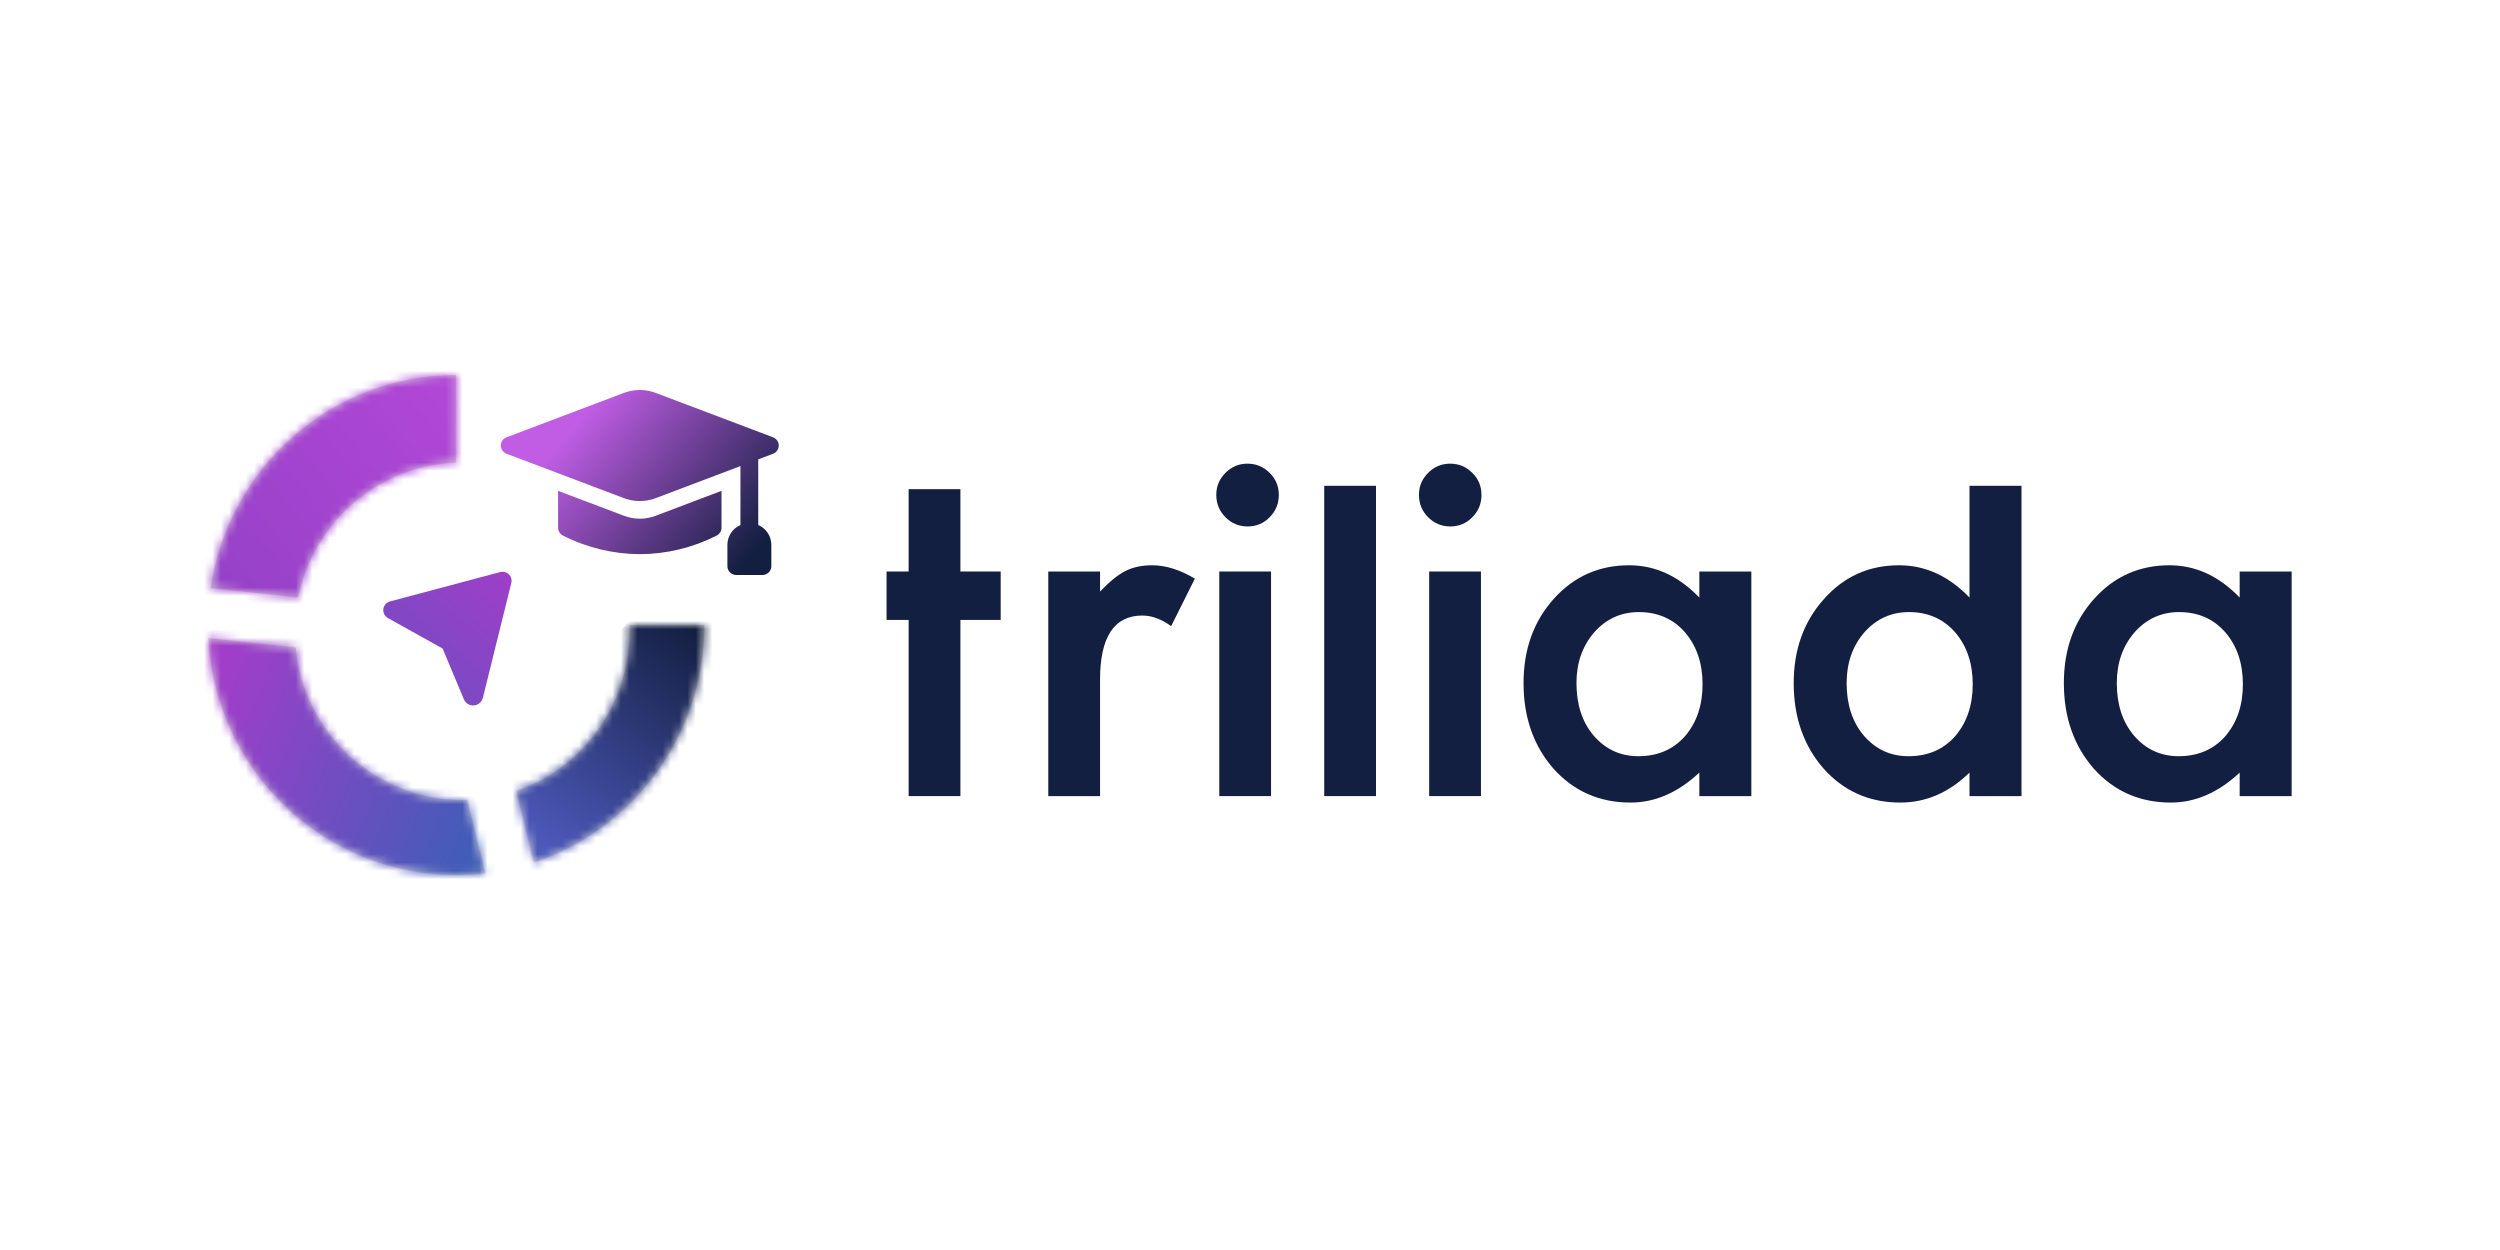 <?xml version="1.0" encoding="UTF-8"?>
<svg width="300px" height="150px" viewBox="0 0 300 150" version="1.1" xmlns="http://www.w3.org/2000/svg" xmlns:xlink="http://www.w3.org/1999/xlink">
    <title>Vertical@1.5x</title>
    <defs>
        <linearGradient x1="22.028%" y1="27.848%" x2="100%" y2="72.152%" id="linearGradient-1">
            <stop stop-color="#C05DE4" offset="0%"></stop>
            <stop stop-color="#131F40" offset="100%"></stop>
        </linearGradient>
        <path d="M-3.98315914e-05,31.577 L10.467,32.685 C11.433,42.961 20.018,51 30.465,51 C30.666,51 30.865,50.997 31.064,50.991 L33.244,59.794 C32.094,59.93 30.925,60 29.739,60 C13.817,60 0.814,47.412 -3.98315914e-05,31.577 Z M59.519,30 C59.519,43.288 50.942,54.559 39.062,58.501 L36.94,49.925 C44.858,47.21 50.555,39.65 50.555,30.75 C50.555,30.499 50.55,30.249 50.541,30.001 L59.519,30 Z M29.739,0 L29.739,10.513 C20.35,10.85 12.601,17.681 10.781,26.686 L0.282,25.572 C2.406,11.103 14.786,0 29.739,0 Z" id="path-2"></path>
        <linearGradient x1="17.819%" y1="80.54%" x2="66.178%" y2="12.306%" id="linearGradient-4">
            <stop stop-color="#4D59BB" offset="0%"></stop>
            <stop stop-color="#131F40" offset="100%"></stop>
        </linearGradient>
        <linearGradient x1="15.875%" y1="17.165%" x2="84.404%" y2="55.499%" id="linearGradient-5">
            <stop stop-color="#A23DCA" offset="0%"></stop>
            <stop stop-color="#405DB8" offset="100%"></stop>
        </linearGradient>
        <linearGradient x1="90.987%" y1="34.331%" x2="31.451%" y2="96.952%" id="linearGradient-6">
            <stop stop-color="#B648DA" offset="0%"></stop>
            <stop stop-color="#9641C8" offset="100%"></stop>
        </linearGradient>
        <linearGradient x1="-18.466%" y1="70.081%" x2="110.501%" y2="27.457%" id="linearGradient-7">
            <stop stop-color="#734CC1" offset="0%"></stop>
            <stop stop-color="#A23DCA" offset="100%"></stop>
        </linearGradient>
    </defs>
    <g id="Vertical" stroke="none" stroke-width="1" fill="none" fill-rule="evenodd">
        <g id="Group-Copy-2" transform="translate(25, 45)">
            <g id="Group-4" transform="translate(81.386, 10.639)" fill="#131F40" fill-rule="nonzero">
                <g id="Group-2">
                    <path d="M63.889,3.729 C63.889,2.717 64.256,1.843 64.99,1.106 C65.724,0.369 66.604,0 67.628,0 C68.669,0 69.557,0.369 70.291,1.106 C71.026,1.826 71.393,2.709 71.393,3.755 C71.393,4.8 71.026,5.692 70.291,6.429 C69.574,7.166 68.695,7.535 67.654,7.535 C66.612,7.535 65.724,7.166 64.99,6.429 C64.256,5.692 63.889,4.792 63.889,3.729 Z" id="Path"></path>
                    <path d="M39.568,3.729 C39.568,2.717 39.935,1.843 40.669,1.106 C41.403,0.369 42.282,0 43.307,0 C44.348,0 45.236,0.369 45.97,1.106 C46.704,1.826 47.072,2.709 47.072,3.755 C47.072,4.8 46.704,5.692 45.97,6.429 C45.253,7.166 44.374,7.535 43.332,7.535 C42.291,7.535 41.403,7.166 40.669,6.429 C39.935,5.692 39.568,4.792 39.568,3.729 Z" id="Path-Copy-2"></path>
                    <g id="triliada" transform="translate(0, 2.658)">
                        <polygon id="Path" points="8.863 16.094 8.863 37.235 2.651 37.235 2.651 16.094 0 16.094 0 10.283 2.651 10.283 2.651 0.404 8.863 0.404 8.863 10.283 13.696 10.283 13.696 16.094"></polygon>
                        <path d="M19.408,10.283 L25.621,10.283 L25.621,12.69 C26.762,11.491 27.775,10.67 28.658,10.228 C29.56,9.766 30.628,9.536 31.861,9.536 C33.5,9.536 35.212,10.071 36.997,11.141 L34.153,16.841 C32.975,15.992 31.825,15.568 30.702,15.568 C27.315,15.568 25.621,18.132 25.621,23.261 L25.621,37.235 L19.408,37.235 L19.408,10.283 Z" id="Path"></path>
                        <polygon id="Shape" points="46.14 10.283 46.14 37.235 39.927 37.235 39.927 10.283"></polygon>
                        <polygon id="Path" points="58.734 5.22168114e-13 58.734 37.235 52.521 37.235 52.521 5.22168114e-13"></polygon>
                        <polygon id="Shape" points="71.328 10.283 71.328 37.235 65.115 37.235 65.115 10.283"></polygon>
                        <path d="M97.535,10.283 L103.775,10.283 L103.775,37.235 L97.535,37.235 L97.535,34.413 C94.976,36.811 92.224,38.01 89.279,38.01 C85.56,38.01 82.486,36.663 80.056,33.97 C77.645,31.221 76.439,27.79 76.439,23.676 C76.439,19.636 77.645,16.269 80.056,13.576 C82.468,10.882 85.487,9.536 89.113,9.536 C92.242,9.536 95.049,10.827 97.535,13.41 L97.535,10.283 Z M82.79,23.676 C82.79,26.259 83.48,28.362 84.861,29.985 C86.278,31.627 88.064,32.448 90.217,32.448 C92.518,32.448 94.378,31.655 95.795,30.068 C97.212,28.426 97.921,26.342 97.921,23.814 C97.921,21.287 97.212,19.202 95.795,17.561 C94.378,15.956 92.537,15.153 90.273,15.153 C88.137,15.153 86.352,15.965 84.916,17.588 C83.498,19.23 82.79,21.259 82.79,23.676 Z" id="Shape"></path>
                        <path d="M129.954,0 L136.194,0 L136.194,37.235 L129.954,37.235 L129.954,34.413 C127.506,36.811 124.735,38.01 121.643,38.01 C117.961,38.01 114.905,36.663 112.476,33.97 C110.064,31.221 108.858,27.79 108.858,23.676 C108.858,19.654 110.064,16.297 112.476,13.603 C114.869,10.892 117.878,9.536 121.505,9.536 C124.653,9.536 127.469,10.827 129.954,13.41 L129.954,0 Z M115.209,23.676 C115.209,26.259 115.9,28.362 117.28,29.985 C118.698,31.627 120.483,32.448 122.637,32.448 C124.938,32.448 126.797,31.655 128.214,30.068 C129.632,28.426 130.341,26.342 130.341,23.814 C130.341,21.287 129.632,19.202 128.214,17.561 C126.797,15.956 124.956,15.153 122.692,15.153 C120.557,15.153 118.771,15.965 117.335,17.588 C115.918,19.23 115.209,21.259 115.209,23.676 Z" id="Shape"></path>
                        <path d="M162.374,10.283 L168.614,10.283 L168.614,37.235 L162.374,37.235 L162.374,34.413 C159.815,36.811 157.063,38.01 154.118,38.01 C150.399,38.01 147.325,36.663 144.895,33.97 C142.484,31.221 141.278,27.79 141.278,23.676 C141.278,19.636 142.484,16.269 144.895,13.576 C147.307,10.882 150.325,9.536 153.952,9.536 C157.081,9.536 159.888,10.827 162.374,13.41 L162.374,10.283 Z M147.629,23.676 C147.629,26.259 148.319,28.362 149.7,29.985 C151.117,31.627 152.903,32.448 155.056,32.448 C157.357,32.448 159.217,31.655 160.634,30.068 C162.051,28.426 162.76,26.342 162.76,23.814 C162.76,21.287 162.051,19.202 160.634,17.561 C159.217,15.956 157.376,15.153 155.112,15.153 C152.976,15.153 151.191,15.965 149.755,17.588 C148.337,19.23 147.629,21.259 147.629,23.676 Z" id="Shape"></path>
                    </g>
                </g>
            </g>
            <g id="graduation-cap-copy" transform="translate(35.099, 1.8)" fill="url(#linearGradient-1)">
                <path d="M33.353,6.663 C33.353,7.102 33.079,7.496 32.664,7.652 L30.891,8.323 L30.891,16.197 C31.845,16.613 32.461,17.548 32.461,18.58 L32.461,21.143 C32.461,21.727 31.983,22.2 31.393,22.2 L28.257,22.2 C27.667,22.2 27.189,21.727 27.189,21.143 L27.189,18.58 C27.187,17.55 27.802,16.617 28.754,16.202 L28.754,9.131 L26.484,9.987 L24.347,10.796 L18.584,12.978 C17.356,13.443 15.998,13.443 14.77,12.978 L9.006,10.796 L6.87,9.987 L0.689,7.652 C0.274,7.496 0,7.102 0,6.663 C0,6.224 0.274,5.831 0.689,5.675 L14.77,0.348 C15.998,-0.116 17.356,-0.116 18.584,0.348 L32.664,5.675 C33.079,5.831 33.353,6.224 33.353,6.663 Z M18.584,15.092 C17.356,15.557 15.998,15.557 14.77,15.092 L9.006,12.91 L6.87,12.101 L6.87,16.519 C6.868,16.898 7.072,17.249 7.404,17.439 C10.27,18.909 13.448,19.684 16.677,19.7 C19.905,19.686 23.083,18.913 25.95,17.444 C26.281,17.254 26.485,16.903 26.484,16.524 L26.484,12.101 L24.347,12.91 L18.584,15.092 Z" id="Shape"></path>
            </g>
            <g id="Path-14">
                <mask id="mask-3" fill="white">
                    <use xlink:href="#path-2"></use>
                </mask>
                <use id="Mask" fill="#D8D8D8" xlink:href="#path-2"></use>
                <polygon fill="url(#linearGradient-4)" mask="url(#mask-3)" points="39.268 65.4 35.099 50.4 48.798 31.2 54.754 25.8 71.43 36 54.754 61.2"></polygon>
                <polygon id="Path-14-Copy" fill="url(#linearGradient-5)" mask="url(#mask-3)" points="2.937 85.2 -1.232 70.2 -7.188 28.8 11.905 30 29.739 47.4 37.482 60 18.423 81"></polygon>
                <polygon id="Path-14-Copy-2" fill="url(#linearGradient-6)" mask="url(#mask-3)" points="-0.636 28.8 -4.805 13.8 -10.761 -27.6 2.342 -26.4 29.762 -12 32.738 10.5 14.881 28.5"></polygon>
            </g>
            <path d="M23.745,23.384 C23.921,22.812 24.527,22.491 25.099,22.666 L25.099,22.666 L38.188,26.687 C38.363,26.741 38.521,26.838 38.648,26.969 C39.064,27.398 39.054,28.084 38.624,28.5 L38.624,28.5 L28.423,38.387 C28.15,38.652 27.767,38.772 27.391,38.71 C26.736,38.603 26.291,37.984 26.398,37.329 L26.398,37.329 L27.464,30.81 L23.832,24.225 C23.691,23.968 23.659,23.664 23.745,23.384 Z" id="Combined-Shape" fill="url(#linearGradient-7)" transform="translate(31.305, 30.68) rotate(-32) translate(-31.305, -30.68) "></path>
        </g>
    </g>
</svg>